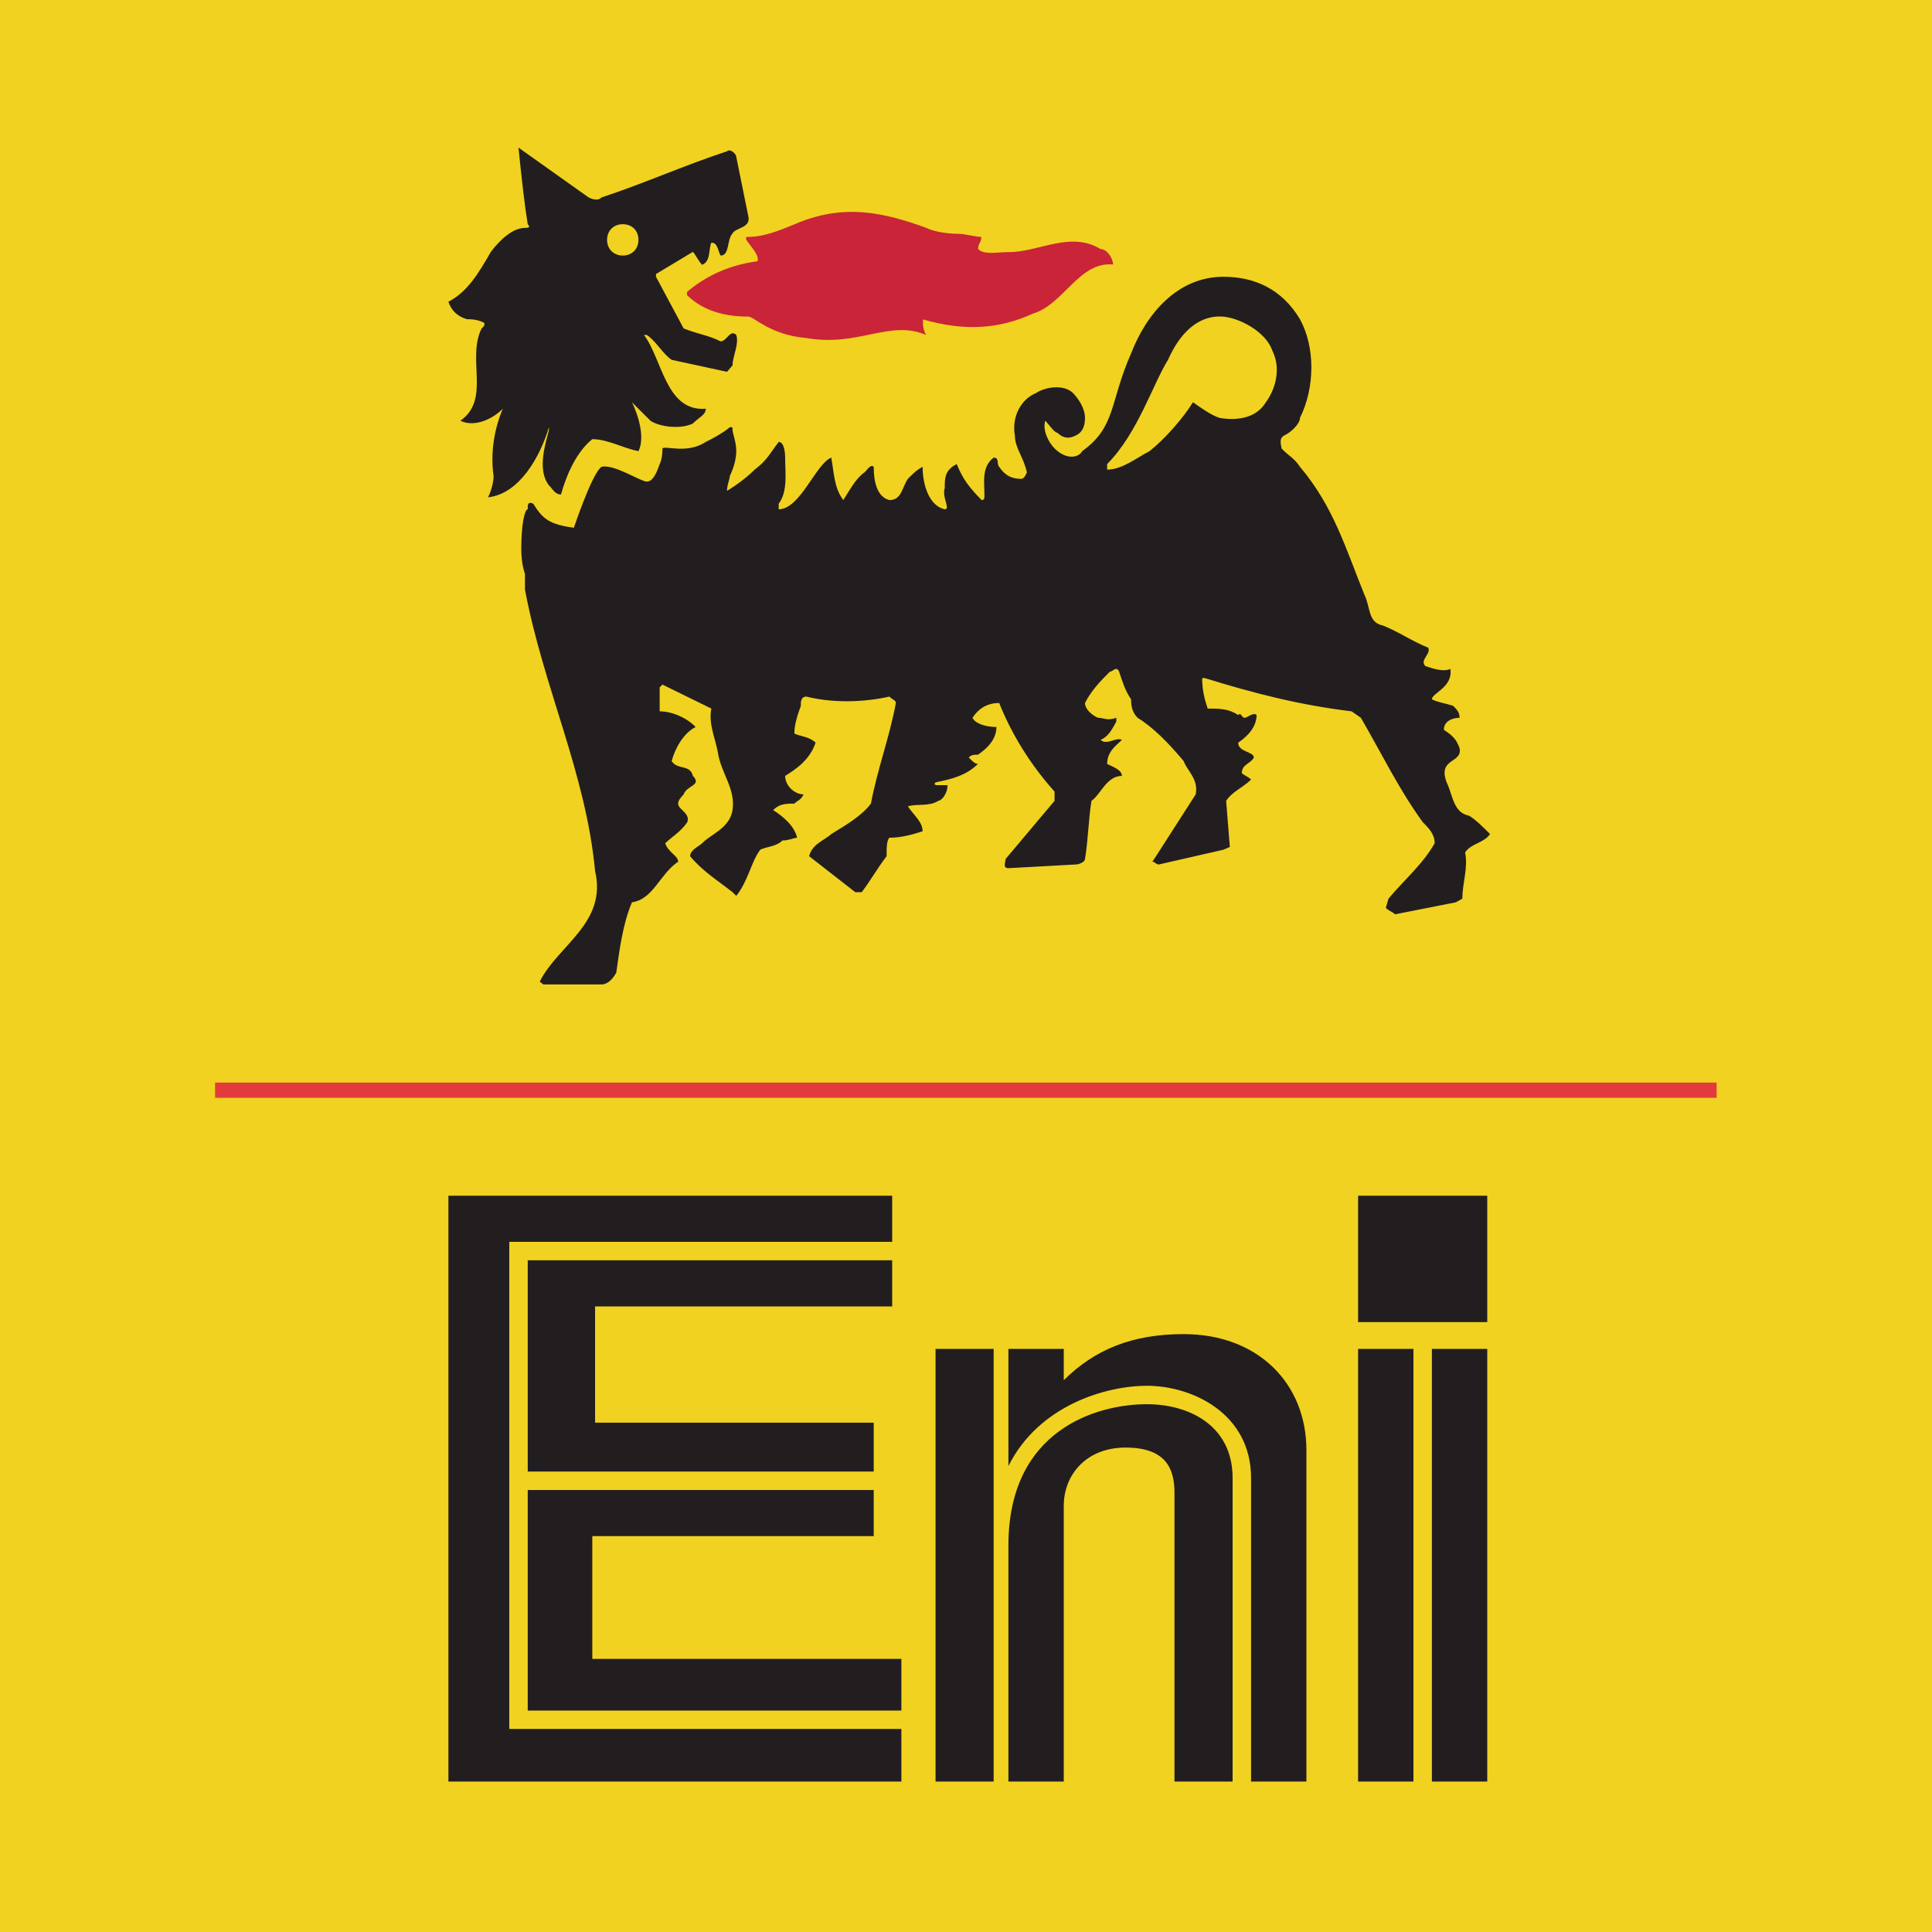 <?xml version="1.0" encoding="UTF-8" standalone="no"?>
<!-- Created with Inkscape (http://www.inkscape.org/) by Marsupilami -->
<svg
   xmlns:svg="http://www.w3.org/2000/svg"
   xmlns="http://www.w3.org/2000/svg"
   version="1.0"
   width="768"
   height="768"
   viewBox="0 0 65.439 65.439"
   id="svg2677">
  <defs
     id="defs2679" />
  <g
     transform="translate(-0.709,2.442)"
     id="layer1">
    <path
       d="M 0.709,63.013 L 66.148,63.013 L 66.148,-2.442 L 0.709,-2.442 L 0.709,63.013 z "
       style="fill:#f1d220;fill-opacity:1;fill-rule:nonzero;stroke:none"
       id="path4855" />
    <path
       d="M 17.562,5 C 17.665,6.036 17.773,6.976 17.875,7.594 C 17.984,7.705 17.884,7.719 17.781,7.719 C 17.367,7.719 16.938,8.12 16.625,8.531 C 16.21,9.263 15.815,9.902 15.188,10.219 C 15.293,10.527 15.492,10.714 15.812,10.812 C 16.015,10.812 16.201,10.831 16.406,10.938 C 16.406,11.047 16.416,11.025 16.312,11.125 C 15.801,12.161 16.629,13.527 15.594,14.25 C 16.006,14.461 16.614,14.261 17.031,13.844 C 16.721,14.572 16.611,15.4 16.719,16.125 C 16.719,16.333 16.636,16.636 16.531,16.844 C 17.572,16.735 18.284,15.506 18.594,14.469 L 18.594,14.562 C 18.491,14.979 18.176,15.914 18.594,16.438 C 18.699,16.535 18.793,16.75 19,16.75 C 19.207,16.019 19.547,15.291 20.062,14.875 C 20.582,14.875 21.1,15.179 21.625,15.281 C 21.93,14.661 21.406,13.625 21.406,13.625 C 21.406,13.625 21.821,14.044 22.031,14.25 C 22.341,14.461 23.054,14.55 23.469,14.344 C 23.674,14.135 23.906,14.055 23.906,13.844 C 22.551,13.95 22.438,12.175 21.812,11.344 L 21.906,11.344 C 22.219,11.553 22.442,11.976 22.75,12.188 L 24.625,12.594 L 24.812,12.375 C 24.813,12.064 25.043,11.649 24.938,11.344 C 24.73,11.139 24.621,11.562 24.406,11.562 C 23.999,11.354 23.676,11.33 23.156,11.125 L 22.219,9.375 L 22.219,9.281 L 23.469,8.531 C 23.566,8.635 23.669,8.859 23.781,8.969 C 24.081,8.859 23.996,8.425 24.094,8.219 C 24.301,8.219 24.304,8.45 24.406,8.656 C 24.721,8.656 24.613,8.116 24.812,7.906 C 24.92,7.702 25.449,7.728 25.344,7.312 L 24.938,5.312 C 24.938,5.209 24.725,5.022 24.625,5.125 C 23.067,5.64 21.93,6.171 20.375,6.688 C 20.275,6.785 20.142,6.785 19.938,6.688 L 17.562,5 z M 21.094,7.594 C 21.406,7.594 21.625,7.81 21.625,8.125 C 21.625,8.434 21.406,8.656 21.094,8.656 C 20.786,8.656 20.562,8.434 20.562,8.125 C 20.563,7.81 20.786,7.594 21.094,7.594 z M 41.438,9.375 C 39.885,9.375 38.833,10.624 38.312,11.969 C 37.58,13.627 37.806,14.454 36.656,15.281 C 36.551,15.491 36.134,15.602 35.719,15.188 C 35.511,14.979 35.301,14.561 35.406,14.25 C 35.509,14.355 35.712,14.656 35.812,14.656 C 36.02,14.86 36.23,14.86 36.438,14.75 C 36.642,14.656 36.75,14.471 36.75,14.156 C 36.75,13.842 36.546,13.526 36.344,13.312 C 36.026,13.005 35.404,13.106 35.094,13.312 C 34.569,13.526 34.263,14.134 34.375,14.75 C 34.375,15.174 34.676,15.49 34.781,16 C 34.781,16 34.704,16.219 34.594,16.219 C 34.284,16.219 34.049,16.12 33.844,15.812 C 33.744,15.709 33.861,15.5 33.656,15.5 C 33.241,15.812 33.344,16.336 33.344,16.75 C 33.344,16.859 33.352,16.938 33.25,16.938 C 32.834,16.516 32.614,16.236 32.406,15.719 C 31.99,15.924 32,16.223 32,16.531 C 31.895,16.846 32.206,17.25 32,17.25 C 31.48,17.139 31.25,16.438 31.25,15.812 C 31.04,15.914 30.86,16.113 30.75,16.219 C 30.545,16.527 30.54,16.938 30.125,16.938 C 29.71,16.831 29.594,16.328 29.594,15.812 C 29.486,15.709 29.391,15.904 29.281,16 C 28.971,16.216 28.773,16.624 28.562,16.938 C 28.247,16.516 28.251,16.01 28.156,15.5 C 27.631,15.709 27.105,17.25 26.375,17.25 L 26.375,17.062 C 26.69,16.648 26.594,16.01 26.594,15.5 C 26.594,15.395 26.578,14.969 26.375,14.969 C 26.058,15.385 25.977,15.595 25.562,15.906 C 25.15,16.32 24.625,16.625 24.625,16.625 C 24.625,16.42 24.719,16.231 24.719,16.125 C 24.819,15.919 24.938,15.594 24.938,15.281 C 24.938,14.97 24.812,14.67 24.812,14.562 C 24.813,14.463 24.819,14.469 24.719,14.469 C 24.719,14.469 24.526,14.66 23.906,14.969 C 23.276,15.385 22.54,15.088 22.438,15.188 C 22.438,15.188 22.449,15.51 22.344,15.719 C 22.239,16.02 22.116,16.312 21.906,16.312 C 21.699,16.312 20.793,15.709 20.375,15.812 C 20.062,16.01 19.438,17.875 19.438,17.875 C 18.61,17.765 18.38,17.576 18.062,17.062 C 17.858,16.961 17.875,17.139 17.875,17.25 C 17.772,17.25 17.656,17.762 17.656,18.594 C 17.656,18.802 17.676,19.13 17.781,19.438 L 17.781,19.969 C 18.406,23.292 19.844,26.183 20.156,29.5 C 20.571,31.266 18.904,32.006 18.281,33.25 L 18.406,33.344 L 20.375,33.344 C 20.582,33.344 20.773,33.145 20.875,32.938 C 20.978,32.209 21.094,31.281 21.406,30.562 C 22.134,30.456 22.346,29.602 22.969,29.188 C 22.969,28.982 22.639,28.879 22.531,28.562 C 22.736,28.361 23.076,28.16 23.281,27.844 C 23.386,27.535 22.969,27.425 22.969,27.219 C 22.969,27.114 23.056,27.014 23.156,26.906 C 23.261,26.6 23.786,26.606 23.469,26.281 C 23.364,25.876 22.96,26.093 22.75,25.781 C 22.855,25.367 23.15,24.828 23.562,24.625 C 23.255,24.305 22.756,24.094 22.344,24.094 L 22.344,23.281 L 22.438,23.188 C 23.06,23.495 23.476,23.695 24.094,24 C 23.996,24.52 24.21,24.944 24.312,25.469 C 24.415,26.191 24.92,26.701 24.812,27.438 C 24.713,28.055 24.081,28.251 23.781,28.562 C 23.669,28.67 23.375,28.79 23.375,29 C 23.798,29.511 24.295,29.812 24.812,30.219 L 24.938,30.344 C 25.35,29.827 25.438,29.196 25.75,28.781 C 25.955,28.676 26.295,28.679 26.5,28.469 C 26.712,28.469 26.9,28.375 27,28.375 C 26.9,27.953 26.5,27.64 26.188,27.438 C 26.398,27.231 26.591,27.219 26.906,27.219 C 27.006,27.114 27.116,27.114 27.219,26.906 C 26.904,26.906 26.594,26.606 26.594,26.281 C 26.909,26.079 27.415,25.776 27.625,25.156 C 27.415,24.948 27.119,24.95 26.906,24.844 C 26.906,24.535 27.012,24.227 27.125,23.906 C 27.125,23.811 27.113,23.594 27.312,23.594 C 28.152,23.805 29.19,23.805 30.125,23.594 C 30.227,23.705 30.344,23.712 30.344,23.812 C 30.134,24.953 29.712,26.073 29.5,27.219 C 29.193,27.627 28.669,27.938 28.156,28.25 C 27.939,28.459 27.509,28.578 27.406,29 L 28.969,30.219 L 29.188,30.219 C 29.495,29.812 29.719,29.406 30.031,29 C 30.031,28.79 30.023,28.474 30.125,28.375 C 30.54,28.375 30.938,28.256 31.25,28.156 C 31.25,27.84 30.96,27.624 30.75,27.312 C 31.062,27.215 31.464,27.328 31.781,27.125 C 31.879,27.125 32.094,26.9 32.094,26.594 L 31.781,26.594 C 31.781,26.594 31.579,26.608 31.688,26.5 C 32.206,26.394 32.71,26.28 33.125,25.875 C 33.02,25.875 32.914,25.761 32.812,25.656 C 32.914,25.555 33.02,25.562 33.125,25.562 C 33.435,25.355 33.75,25.043 33.75,24.625 C 33.432,24.625 33.04,24.526 32.938,24.312 C 33.145,24.006 33.426,23.812 33.844,23.812 C 34.256,24.846 34.886,25.884 35.719,26.812 L 35.719,27.125 L 34.062,29.094 C 34.062,29.201 33.951,29.406 34.156,29.406 L 36.438,29.281 C 36.538,29.281 36.75,29.201 36.75,29.094 C 36.855,28.471 36.869,27.742 36.969,27.125 C 37.279,26.918 37.48,26.281 38,26.281 C 38,26.079 37.71,25.98 37.5,25.875 C 37.5,25.462 37.797,25.258 38,25.062 C 37.798,24.954 37.494,25.258 37.281,25.062 C 37.494,24.954 37.597,24.848 37.812,24.438 L 37.812,24.312 C 37.495,24.425 37.39,24.312 37.188,24.312 C 36.975,24.218 36.75,24.017 36.75,23.812 C 36.955,23.4 37.279,23.06 37.594,22.75 C 37.701,22.75 37.809,22.541 37.906,22.75 C 38.011,23.06 38.097,23.375 38.312,23.688 C 38.312,23.883 38.334,24.109 38.531,24.312 C 39.054,24.633 39.576,25.161 40.094,25.781 C 40.196,26.093 40.605,26.386 40.5,26.906 L 39.156,29 L 39.031,29.188 C 39.134,29.187 39.142,29.281 39.25,29.281 L 41.438,28.781 L 41.656,28.688 L 41.531,27.125 C 41.739,26.81 42.057,26.709 42.375,26.406 C 42.26,26.295 42.17,26.282 42.062,26.188 C 42.062,25.878 42.369,25.87 42.469,25.656 C 42.469,25.457 41.938,25.473 41.938,25.156 C 42.242,24.948 42.562,24.634 42.562,24.219 C 42.458,24.11 42.251,24.312 42.156,24.312 C 42.049,24.312 42.04,24.11 41.938,24.219 C 41.627,24.008 41.321,24 40.906,24 C 40.804,23.695 40.719,23.39 40.719,22.969 L 40.812,22.969 C 42.475,23.484 44.023,23.881 45.781,24.094 L 46.094,24.312 C 46.822,25.564 47.359,26.696 48.188,27.844 C 48.393,28.05 48.594,28.251 48.594,28.562 C 48.184,29.286 47.549,29.812 47.031,30.438 L 46.938,30.75 C 47.039,30.858 47.151,30.869 47.25,30.969 L 49.312,30.562 L 49.531,30.438 C 49.531,29.914 49.733,29.387 49.625,28.875 C 49.828,28.559 50.264,28.561 50.469,28.25 C 50.264,28.04 49.947,27.729 49.75,27.625 C 49.22,27.525 49.205,26.914 49,26.5 C 48.685,25.664 49.54,25.866 49.438,25.344 C 49.328,25.037 49.211,24.924 48.906,24.719 C 48.906,24.407 49.225,24.312 49.438,24.312 C 49.438,24.109 49.321,24.016 49.219,23.906 C 48.914,23.811 48.703,23.788 48.5,23.688 C 48.5,23.469 49.222,23.282 49.125,22.656 C 48.918,22.761 48.583,22.666 48.281,22.562 C 48.07,22.356 48.483,22.152 48.375,21.938 C 47.858,21.734 47.365,21.395 46.844,21.188 C 46.324,21.084 46.424,20.57 46.219,20.156 C 45.588,18.599 45.171,17.157 44.031,15.812 C 43.824,15.5 43.711,15.5 43.406,15.188 C 43.406,15.088 43.295,14.86 43.5,14.75 C 43.708,14.656 44.031,14.365 44.031,14.156 C 44.546,13.117 44.546,11.75 44.031,10.812 C 43.411,9.776 42.477,9.375 41.438,9.375 z M 41.312,10.719 C 41.938,10.719 42.886,11.24 43.094,11.875 C 43.409,12.496 43.188,13.211 42.875,13.625 C 42.565,14.148 41.938,14.26 41.312,14.156 C 41.005,14.054 40.711,13.834 40.406,13.625 C 40.086,14.148 39.462,14.865 38.938,15.281 C 38.517,15.491 38.02,15.906 37.5,15.906 L 37.5,15.719 C 38.533,14.68 39.045,13.018 39.562,12.188 C 39.98,11.246 40.585,10.719 41.312,10.719 z M 15.188,40.5 L 15.188,60.344 L 30.531,60.344 L 30.531,58.562 L 17.25,58.562 L 17.25,42.062 L 30.219,42.062 L 30.219,40.5 L 15.188,40.5 z M 46,40.5 L 46,44.781 L 50.375,44.781 L 50.375,40.5 L 46,40.5 z M 17.875,42.688 L 17.875,49.844 L 29.594,49.844 L 29.594,48.188 L 20.156,48.188 L 20.156,44.25 L 30.219,44.25 L 30.219,42.688 L 17.875,42.688 z M 40.094,45.188 C 38.339,45.187 37.074,45.714 36.031,46.75 L 36.031,45.688 L 34.156,45.688 L 34.156,49.656 C 35.194,47.58 37.489,46.938 38.844,46.938 C 40.399,46.938 42.375,47.886 42.375,50.062 L 42.375,60.344 L 44.25,60.344 L 44.25,49.125 C 44.25,46.839 42.591,45.188 40.094,45.188 z M 31.688,45.688 L 31.688,60.344 L 33.656,60.344 L 33.656,45.688 L 31.688,45.688 z M 46,45.688 L 46,60.344 L 47.875,60.344 L 47.875,45.688 L 46,45.688 z M 48.5,45.688 L 48.5,60.344 L 50.375,60.344 L 50.375,45.688 L 48.5,45.688 z M 38.844,47.562 C 37.181,47.562 34.156,48.404 34.156,52.344 L 34.156,60.344 L 36.031,60.344 L 36.031,51 C 36.031,49.969 36.778,49.031 38.125,49.031 C 39.482,49.031 39.781,49.737 39.781,50.562 L 39.781,60.344 L 41.75,60.344 L 41.75,50.062 C 41.75,48.297 40.294,47.562 38.844,47.562 z M 17.875,50.469 L 17.875,57.938 L 30.531,57.938 L 30.531,56.188 L 20.062,56.188 L 20.062,52.031 L 29.594,52.031 L 29.594,50.469 L 17.875,50.469 z "
       transform="translate(0.709,-2.442)"
       style="fill:#221e1f;fill-opacity:1;fill-rule:nonzero;stroke:none"
       id="path4857" />
    <path
       d="M 7.994,34.743 L 58.853,34.743 L 58.853,34.226 L 7.994,34.226 L 7.994,34.743 z "
       style="fill:#e13b3e;fill-opacity:1;fill-rule:nonzero;stroke:none"
       id="path4861" />
    <path
       d="M 38.409,6.517 C 38.409,6.301 38.199,5.994 37.987,5.994 C 36.954,5.371 35.912,6.097 34.874,6.097 C 34.467,6.097 34.049,6.201 33.839,5.994 C 33.839,5.788 33.947,5.788 33.947,5.582 C 33.734,5.582 33.424,5.476 33.114,5.476 C 33.114,5.476 32.495,5.476 32.073,5.272 C 30.623,4.749 29.273,4.436 27.61,5.159 C 27.095,5.371 26.575,5.582 26.05,5.582 C 25.743,5.582 26.468,6.097 26.368,6.407 C 25.53,6.517 24.708,6.827 23.978,7.447 L 23.978,7.553 C 24.505,8.072 25.228,8.281 26.05,8.281 C 26.258,8.281 26.775,8.901 28.025,9.008 C 29.788,9.317 30.828,8.378 32.073,8.901 C 31.97,8.696 31.97,8.596 31.97,8.378 C 33.424,8.792 34.567,8.696 35.704,8.177 C 36.742,7.866 37.262,6.407 38.409,6.517"
       style="fill:#ca2438;fill-opacity:1;fill-rule:evenodd;stroke:none"
       id="path4877" />
  </g>
</svg>
